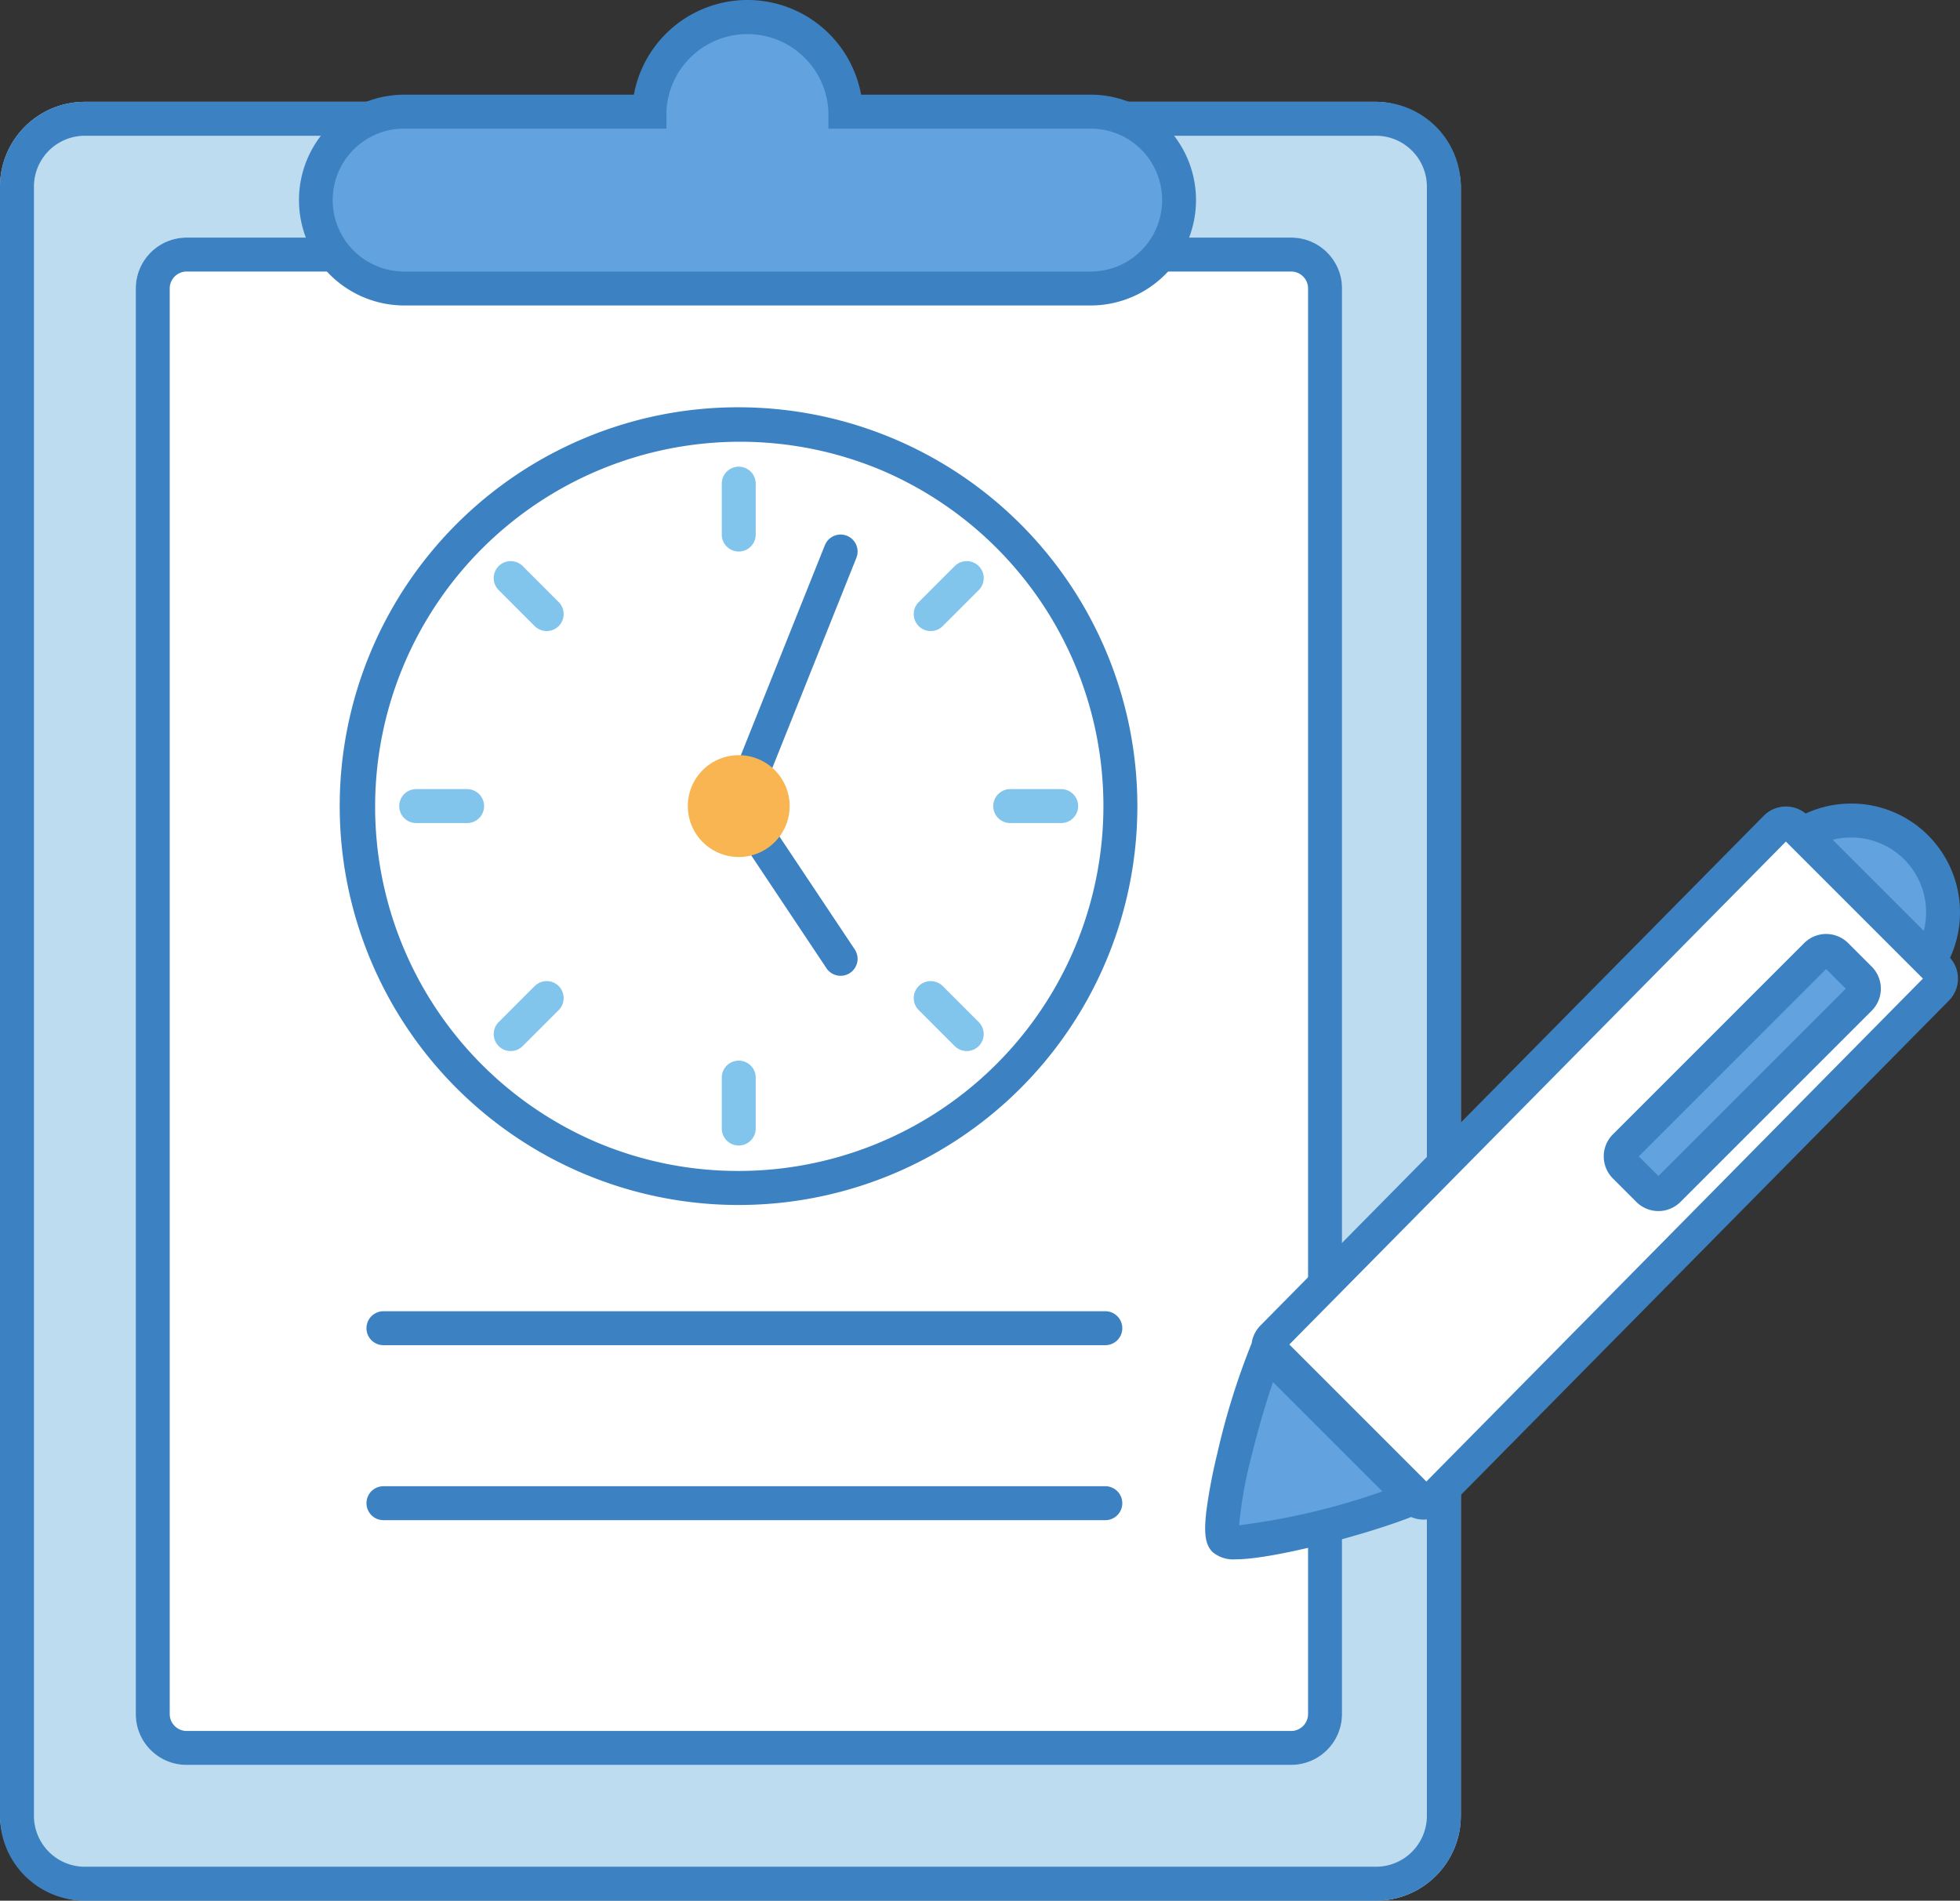 <svg xmlns="http://www.w3.org/2000/svg" width="115.484" height="112" viewBox="0 0 115.484 112"><rect x="0" y="0" width="115.484" height="112" fill="#333333" stroke="none"/><g transform="translate(-819 -2132)"><g transform="translate(819 2133)"><g transform="translate(0 0)"><rect width="86.072" height="106" rx="5" transform="translate(0 5)" fill="#bedcef"/><path d="M5,2A3,3,0,0,0,2,5v96a3,3,0,0,0,3,3H81.072a3,3,0,0,0,3-3V5a3,3,0,0,0-3-3H5M5,0H81.072a5,5,0,0,1,5,5v96a5,5,0,0,1-5,5H5a5,5,0,0,1-5-5V5A5,5,0,0,1,5,0Z" transform="translate(0 5)" fill="#3c82c3"/><rect width="71.072" height="90" rx="3" transform="translate(8 13)" fill="#fff"/><path d="M3,2A1,1,0,0,0,2,3V87a1,1,0,0,0,1,1H68.072a1,1,0,0,0,1-1V3a1,1,0,0,0-1-1H3M3,0H68.072a3,3,0,0,1,3,3V87a3,3,0,0,1-3,3H3a3,3,0,0,1-3-3V3A3,3,0,0,1,3,0Z" transform="translate(8 13)" fill="#3c82c3"/><path d="M42.533,1H0A1,1,0,0,1-1,0,1,1,0,0,1,0-1H42.533a1,1,0,0,1,1,1A1,1,0,0,1,42.533,1Z" transform="translate(22.593 77.267)" fill="#3c82c3"/><path d="M42.533,1H0A1,1,0,0,1-1,0,1,1,0,0,1,0-1H42.533a1,1,0,0,1,1,1A1,1,0,0,1,42.533,1Z" transform="translate(22.593 87.578)" fill="#3c82c3"/><path d="M5.21,16a5.211,5.211,0,0,1,0-10.421H19.727a5.776,5.776,0,0,1,11.545,0H45.789a5.211,5.211,0,0,1,0,10.421Z" transform="translate(18.538)" fill="#62a2de"/><path d="M45.789,17H5.21a6.211,6.211,0,0,1,0-12.421h13.6a6.806,6.806,0,0,1,13.389,0h13.6a6.211,6.211,0,0,1,0,12.421ZM5.21,6.579A4.211,4.211,0,0,0,5.21,15H45.789a4.211,4.211,0,0,0,0-8.421H30.272v-1a4.777,4.777,0,0,0-9.545,0v1Z" transform="translate(18.538)" fill="#3c82c3"/></g></g><path d="M22.5,0A22.5,22.5,0,1,1,0,22.5,22.5,22.5,0,0,1,22.5,0Z" transform="translate(840.022 2157)" fill="#fff"/><path d="M22.5-1a23.506,23.506,0,0,1,9.148,45.153A23.506,23.506,0,0,1,13.352.847,23.354,23.354,0,0,1,22.5-1Zm0,45A21.506,21.506,0,0,0,30.868,2.689,21.506,21.506,0,0,0,14.132,42.311,21.364,21.364,0,0,0,22.5,44Z" transform="translate(840.022 2157)" fill="#3c82c3"/><path d="M0,16a1,1,0,0,1-.371-.072,1,1,0,0,1-.557-1.3l6-15a1,1,0,0,1,1.3-.557,1,1,0,0,1,.557,1.3l-6,15A1,1,0,0,1,0,16Z" transform="translate(862.529 2164.5)" fill="#3c82c3"/><g transform="translate(862.527 2160.5)"><path d="M0,4A1,1,0,0,1-1,3V0A1,1,0,0,1,0-1,1,1,0,0,1,1,0V3A1,1,0,0,1,0,4Z" fill="#81c4ec"/><path d="M0,4A1,1,0,0,1-1,3V0A1,1,0,0,1,0-1,1,1,0,0,1,1,0V3A1,1,0,0,1,0,4Z" transform="translate(0 35)" fill="#81c4ec"/></g><path d="M6,10a1,1,0,0,1-.833-.445l-6-9A1,1,0,0,1-.555-.832,1,1,0,0,1,.832-.555l6,9A1,1,0,0,1,6,10Z" transform="translate(862.529 2179.5)" fill="#3c82c3"/><g transform="translate(881.523 2179.5) rotate(90)"><path d="M0,4A1,1,0,0,1-1,3V0A1,1,0,0,1,0-1,1,1,0,0,1,1,0V3A1,1,0,0,1,0,4Z" transform="translate(0 0)" fill="#81c4ec"/><path d="M0,4A1,1,0,0,1-1,3V0A1,1,0,0,1,0-1,1,1,0,0,1,1,0V3A1,1,0,0,1,0,4Z" transform="translate(0 35)" fill="#81c4ec"/></g><g transform="translate(875.96 2192.935) rotate(135)"><path d="M0,4A1,1,0,0,1-1,3V0A1,1,0,0,1,0-1,1,1,0,0,1,1,0V3A1,1,0,0,1,0,4Z" fill="#81c4ec"/><path d="M0,4A1,1,0,0,1-1,3V0A1,1,0,0,1,0-1,1,1,0,0,1,1,0V3A1,1,0,0,1,0,4Z" transform="translate(0 35)" fill="#81c4ec"/></g><g transform="translate(849.09 2192.935) rotate(-135)"><path d="M0,4A1,1,0,0,1-1,3V0A1,1,0,0,1,0-1,1,1,0,0,1,1,0V3A1,1,0,0,1,0,4Z" fill="#81c4ec"/><path d="M0,4A1,1,0,0,1-1,3V0A1,1,0,0,1,0-1,1,1,0,0,1,1,0V3A1,1,0,0,1,0,4Z" transform="translate(0 35)" fill="#81c4ec"/></g><circle cx="2.5" cy="2.5" r="2.5" transform="translate(860.027 2177)" fill="#f8b551"/><path d="M2.5-.5a3,3,0,1,1-3,3A3,3,0,0,1,2.5-.5Zm0,5a2,2,0,1,0-2-2A2,2,0,0,0,2.5,4.5Z" transform="translate(860.027 2177)" fill="#f8b551"/><path d="M2883.575,2175.769l-2.73,11.368,11.868-3.069Z" transform="translate(-1989.95 36)" fill="#62a2de"/><path d="M2913.835,2144.351l-30.34,31.03,9.463,8.97,30.97-30.934Z" transform="translate(-1989.928 36)" fill="#fff"/><path d="M2916.5,2151.805l-12.2,12.363,2.587,2.551,12.163-12.676Z" transform="translate(-1989.928 36)" fill="#62a2de"/><path d="M2915.744,2145.224l7.04,7.048s2.149-3.85-1.394-6.526S2915.744,2145.224,2915.744,2145.224Z" transform="translate(-1989.928 36)" fill="#62a2de"/><path d="M50.291,262.45a6.383,6.383,0,0,1,4.523,1.861l.016.016a6.421,6.421,0,0,1,1.29,7.214,1.837,1.837,0,0,1-.07,2.522L26.4,304.1a1.833,1.833,0,0,1-2.033.392c-2.813,1.1-8.194,2.492-10.317,2.492a1.9,1.9,0,0,1-1.387-.432c-.427-.427-.522-1.1-.353-2.477a32.219,32.219,0,0,1,.627-3.293,42.737,42.737,0,0,1,2.034-6.534,1.851,1.851,0,0,1,.52-1.045l29.653-30.036a1.836,1.836,0,0,1,2.467-.129A6.414,6.414,0,0,1,50.291,262.45Zm3.136,3.3-.01-.01a4.424,4.424,0,0,0-4.208-1.157l5.365,5.365A4.41,4.41,0,0,0,53.427,265.752Zm1.095,7.014-8.074-8.074L17.19,294.326l8.074,8.074ZM22.673,302.984l-6.444-6.444c-.418,1.207-.861,2.719-1.237,4.245a25.155,25.155,0,0,0-.761,4.194A40.9,40.9,0,0,0,22.673,302.984Zm26.146-32.849a1.849,1.849,0,0,1,1.295.534l.005.005,1.384,1.384a1.837,1.837,0,0,1,0,2.6L40.236,285.924a1.837,1.837,0,0,1-2.6,0l-1.382-1.382a1.837,1.837,0,0,1,0-2.6l11.265-11.265A1.848,1.848,0,0,1,48.819,270.134Zm1.155,3.223L48.819,272.2,37.78,283.241l1.155,1.155Z" transform="translate(877.778 1916.901)" fill="#3c82c3"/></g></svg>